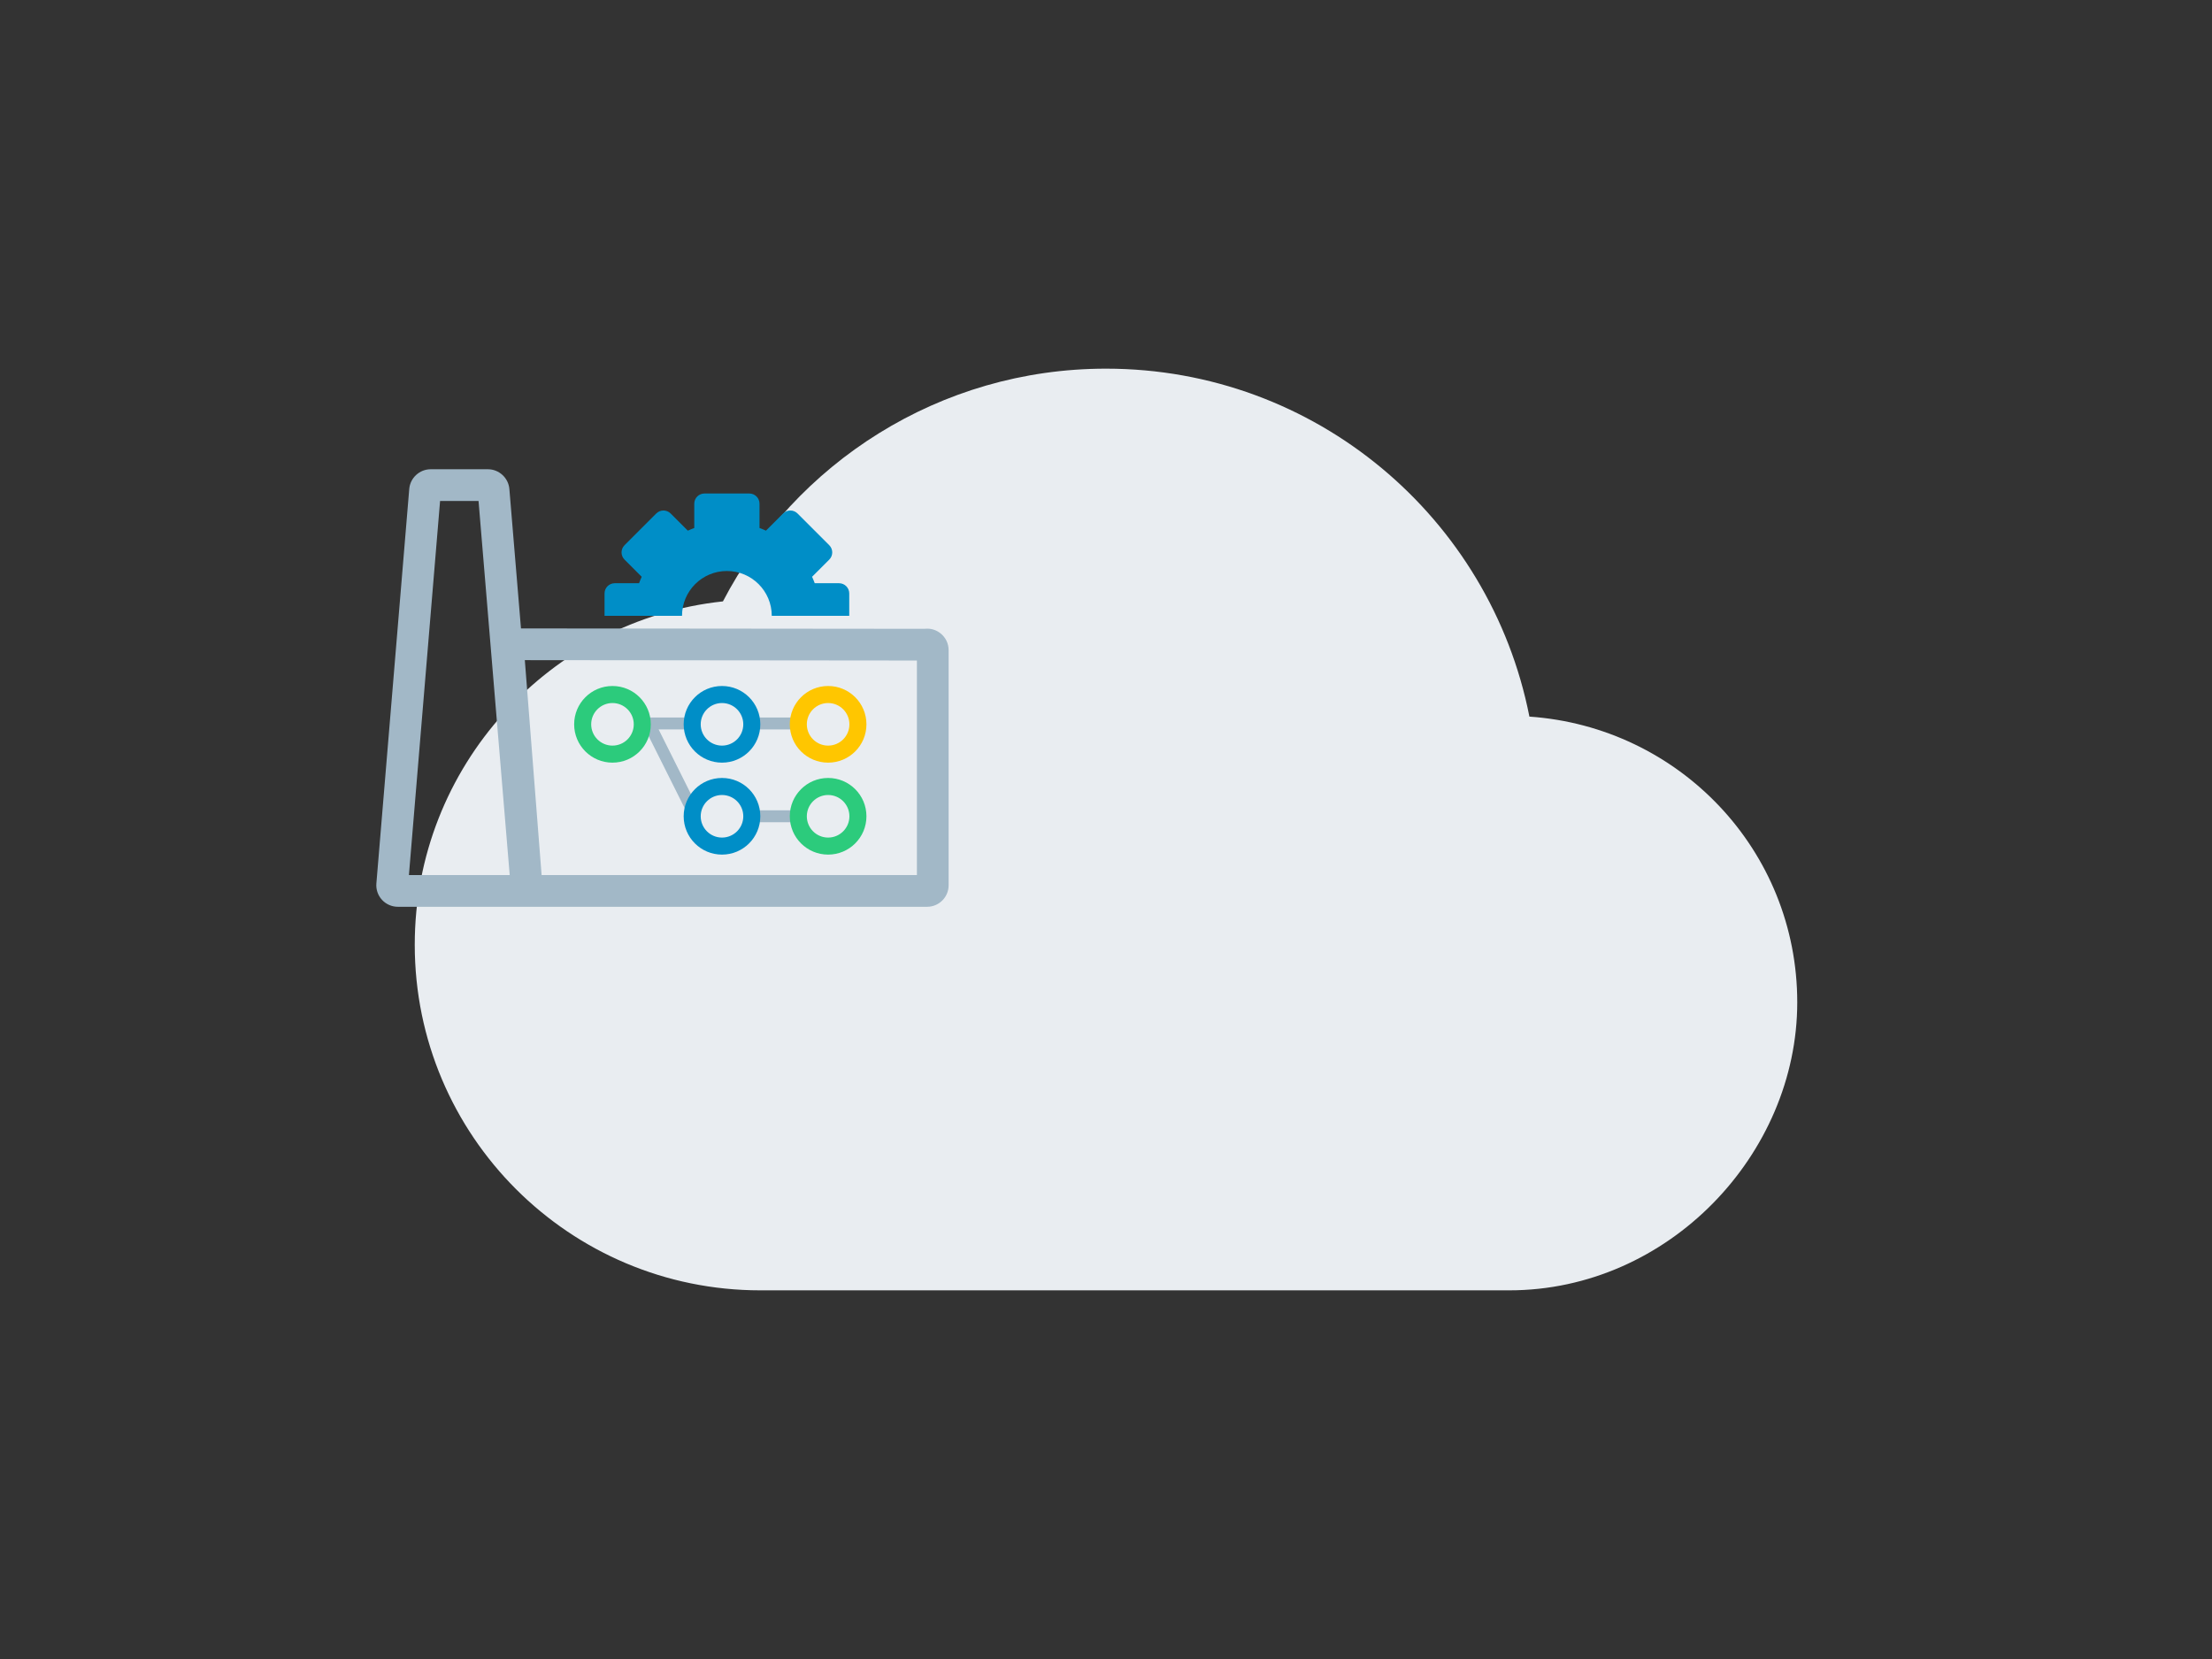 <?xml version="1.0" encoding="UTF-8"?>
<svg id="a" data-name="Layer 1" xmlns="http://www.w3.org/2000/svg" viewBox="0 0 800 600">
  <rect x="0" y="0" width="800" height="600" fill="#333333" stroke="none"/>
  <defs>
    <style>
      .b {
        fill: #008ec7;
      }

      .c {
        fill: #e9edf1;
      }

      .d {
        fill: #ffc600;
      }

      .e {
        fill: #a2b8c7;
      }

      .f {
        fill: #2ccb7c;
      }
    </style>
  </defs>
  <path class="c" d="m553.13,259.17c54.17,3.75,96.87,48.33,96.87,103.33s-46.64,104.17-104.17,104.17h-270.83c-69.04,0-125-55.96-125-125,0-64.38,48.75-117.5,111.46-124.17,26.04-50,78.33-84.17,138.54-84.17,75.83,0,138.96,53.96,153.13,125.83"/>
  <g>
    <path class="e" d="m143.87,327.95c-2.17,0-4.25-.92-5.72-2.51-1.47-1.6-2.21-3.75-2.03-5.91l11.89-142.69c.33-4,3.73-7.13,7.75-7.13h20.71c4.01,0,7.41,3.13,7.75,7.13l4.2,50.44,145.82.14c.46-.05.77-.06,1.08-.06,1.74,0,3.39.57,4.77,1.65,1.9,1.48,2.99,3.72,2.99,6.13v85.04c0,4.29-3.49,7.77-7.77,7.77h-191.44Zm52.01-11.47h135.73v-77.59l-141.8-.14,6.07,77.73Zm-47.99,0h36.45l-11.27-135.3h-13.91l-11.27,135.3Z"/>
    <path class="b" d="m262.88,206.51c-8.96,0-16.22,7.26-16.22,16.22h-28.02s0-8.11,0-8.11c0-2.04,1.65-3.69,3.69-3.69h8.79c.29-.79.61-1.57.96-2.33l-6.21-6.21c-1.44-1.44-1.44-3.77,0-5.21l11.47-11.47c1.44-1.44,3.77-1.44,5.21,0l6.21,6.21c.76-.35,1.54-.66,2.33-.96v-8.79c0-2.04,1.65-3.69,3.69-3.69h16.22c2.04,0,3.69,1.65,3.69,3.69v8.79c.79.29,1.57.61,2.33.96l6.21-6.21c1.44-1.44,3.77-1.44,5.21,0l11.47,11.47c1.44,1.44,1.44,3.77,0,5.21l-6.21,6.21c.35.76.66,1.54.96,2.33h8.79c2.04,0,3.69,1.65,3.69,3.69v8.11s-28.02,0-28.02,0c0-8.96-7.26-16.22-16.22-16.22Z"/>
    <g>
      <g>
        <rect class="e" x="269.25" y="259.5" width="20.98" height="4.31"/>
        <rect class="e" x="269.25" y="293.06" width="20.98" height="4.31"/>
        <polygon class="e" points="251.5 263.81 251.5 259.5 230.52 259.5 230.52 263.81 233.38 263.81 249.57 296.18 253.43 294.25 238.2 263.81 251.5 263.81"/>
      </g>
      <path class="f" d="m221.51,254.26c4.25,0,7.7,3.45,7.7,7.7s-3.45,7.7-7.7,7.7-7.7-3.45-7.7-7.7,3.45-7.7,7.7-7.7m0-6.16c-7.65,0-13.86,6.2-13.86,13.86s6.2,13.86,13.86,13.86,13.86-6.2,13.86-13.86-6.2-13.86-13.86-13.86h0Z"/>
      <path class="b" d="m261.12,287.52c4.25,0,7.7,3.45,7.7,7.7s-3.45,7.7-7.7,7.7-7.7-3.45-7.7-7.7,3.45-7.7,7.7-7.7m0-6.16c-7.65,0-13.86,6.2-13.86,13.86s6.2,13.86,13.86,13.86,13.86-6.2,13.86-13.86-6.2-13.86-13.86-13.86h0Z"/>
      <path class="f" d="m299.5,287.52c4.25,0,7.7,3.45,7.7,7.7s-3.45,7.7-7.7,7.7-7.7-3.45-7.7-7.7,3.45-7.7,7.7-7.7m0-6.16c-7.65,0-13.86,6.2-13.86,13.86s6.2,13.86,13.86,13.86,13.86-6.2,13.86-13.86-6.2-13.86-13.86-13.86h0Z"/>
      <path class="b" d="m261.12,254.26c4.25,0,7.7,3.45,7.7,7.7s-3.45,7.7-7.7,7.7-7.7-3.45-7.7-7.7,3.45-7.7,7.7-7.7m0-6.16c-7.65,0-13.86,6.2-13.86,13.86s6.2,13.86,13.86,13.86,13.86-6.2,13.86-13.86-6.2-13.86-13.86-13.86h0Z"/>
      <path class="d" d="m299.5,254.26c4.25,0,7.7,3.45,7.7,7.7s-3.45,7.7-7.7,7.7-7.7-3.45-7.7-7.7,3.45-7.7,7.7-7.7m0-6.16c-7.65,0-13.86,6.2-13.86,13.86s6.2,13.86,13.86,13.86,13.86-6.2,13.86-13.86-6.2-13.86-13.86-13.86h0Z"/>
    </g>
  </g>
</svg>